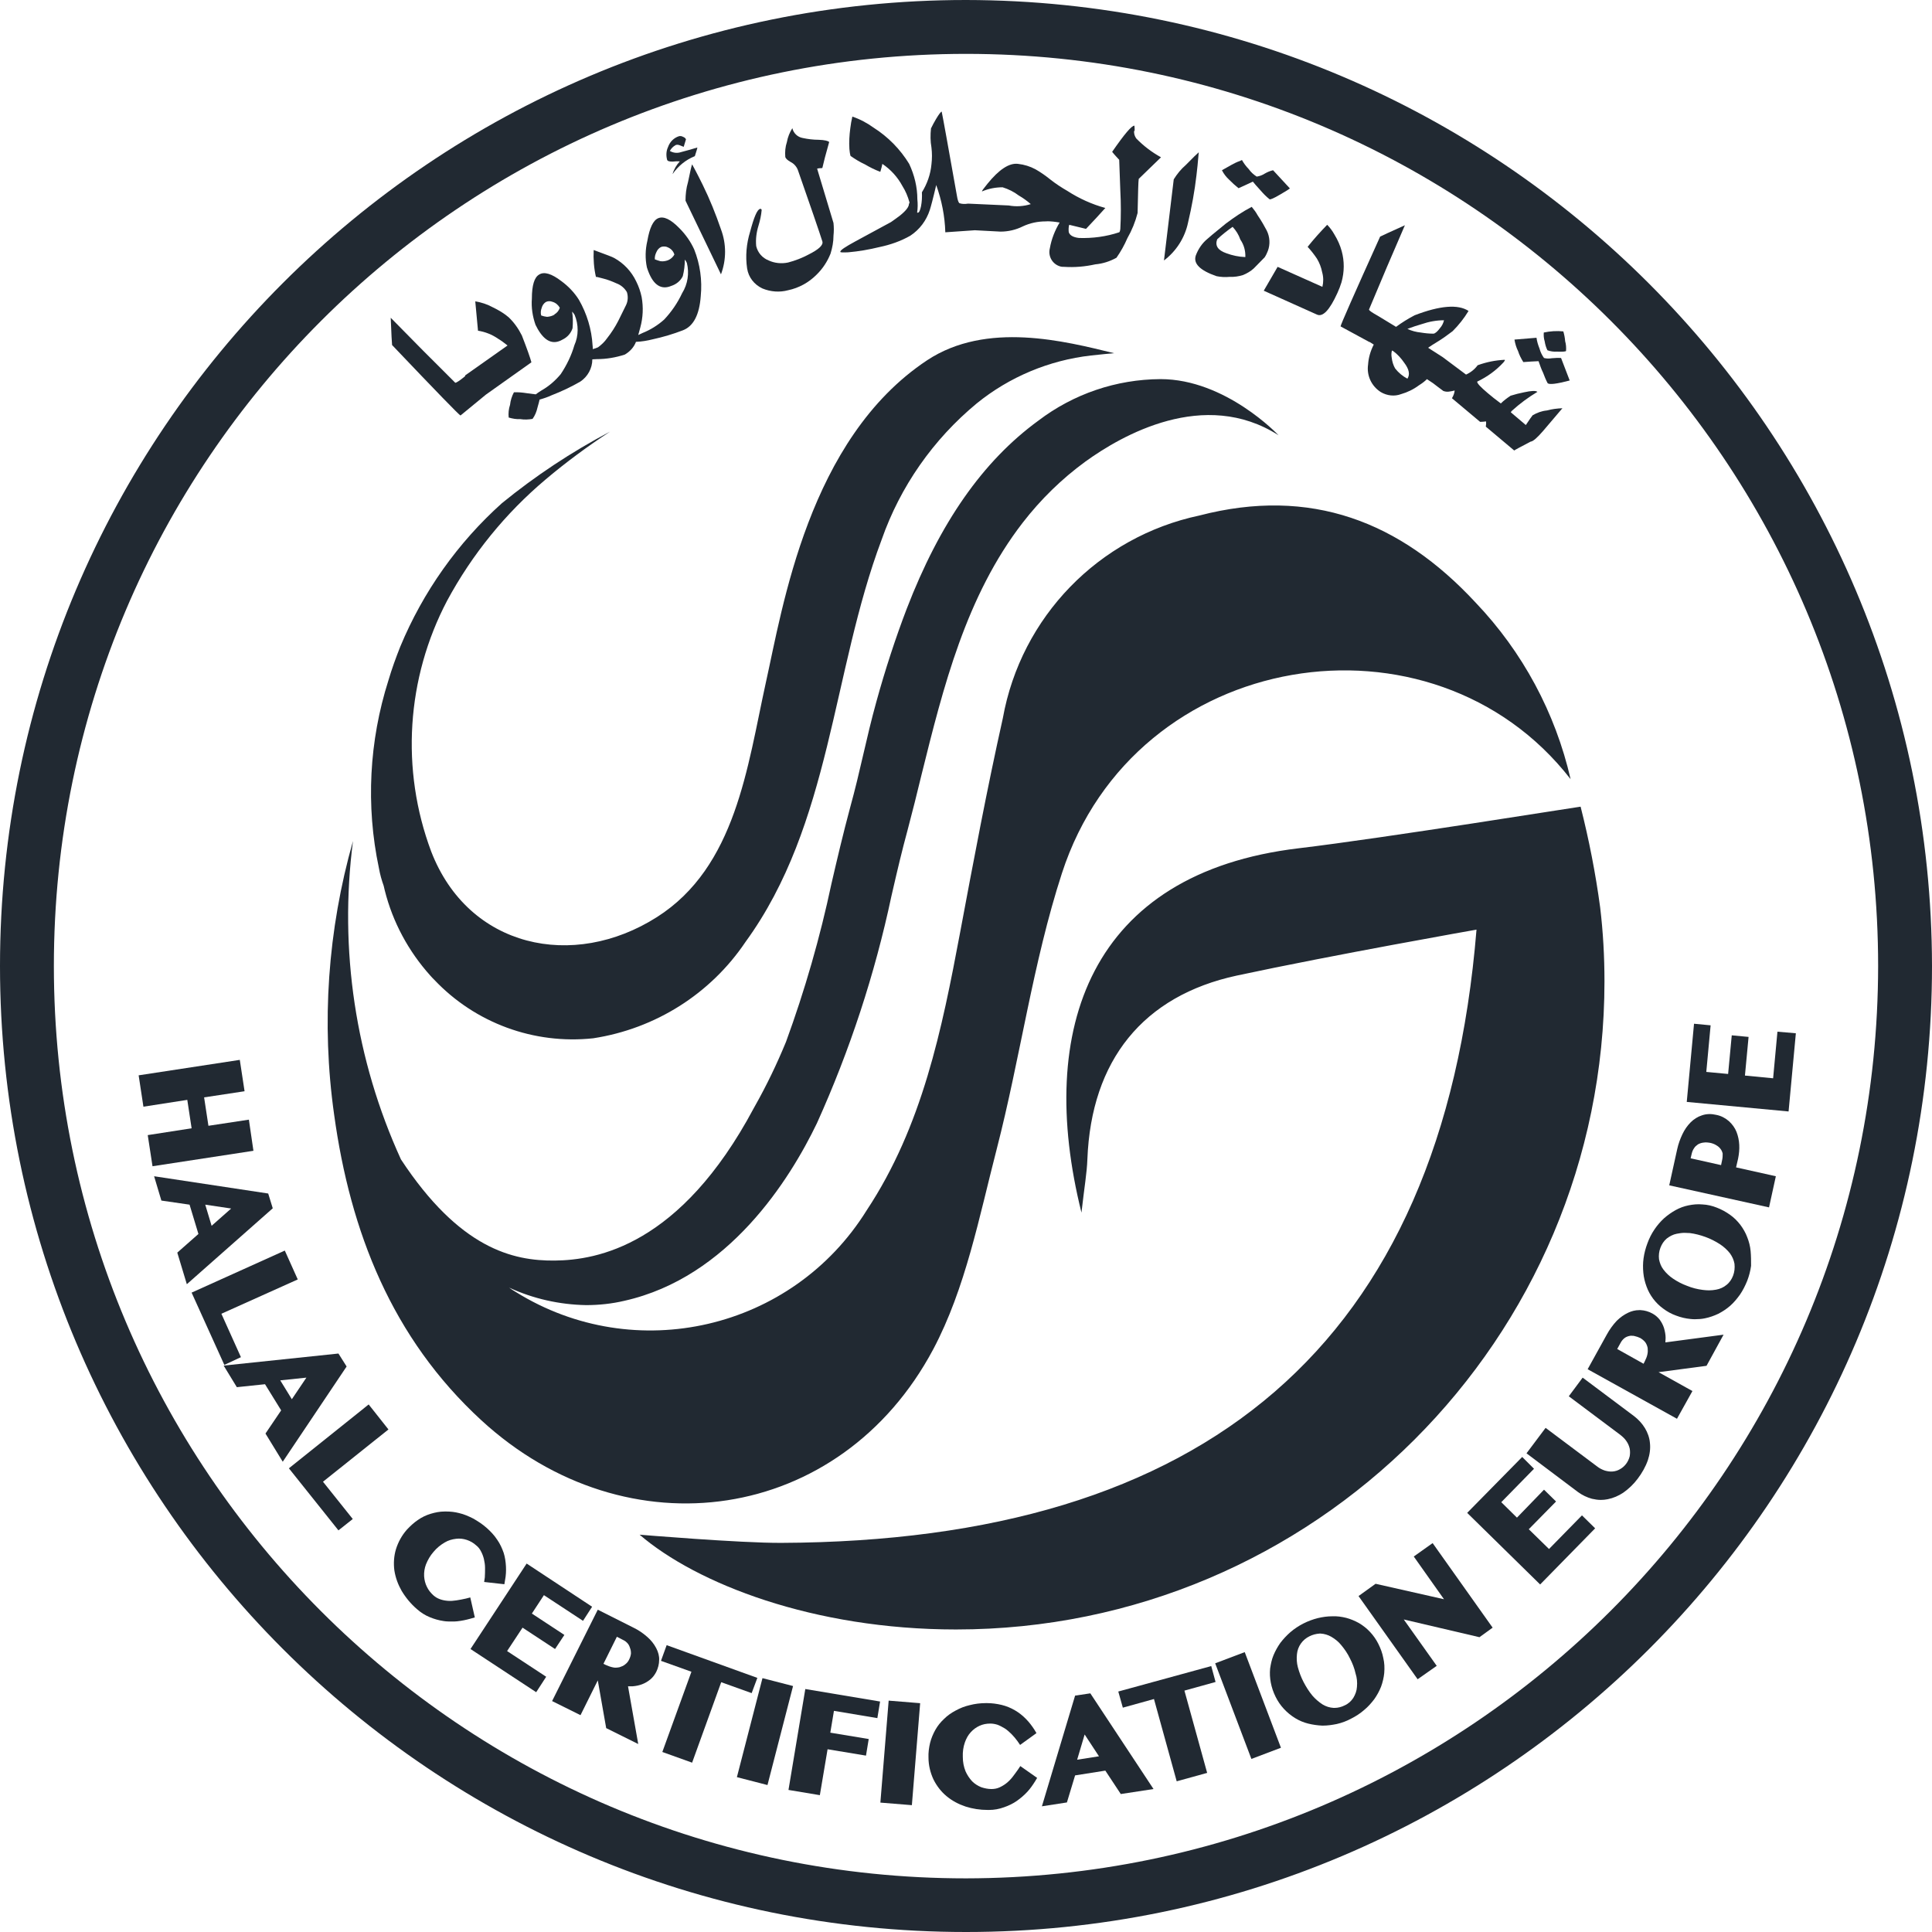 <?xml version="1.0" encoding="utf-8"?>
<!-- Generator: Adobe Illustrator 26.3.1, SVG Export Plug-In . SVG Version: 6.00 Build 0)  -->
<svg version="1.1" id="Layer_1" xmlns="http://www.w3.org/2000/svg" xmlns:xlink="http://www.w3.org/1999/xlink" x="0px" y="0px"
	 viewBox="0 0 85 85" style="enable-background:new 0 0 85 85;" xml:space="preserve">
<style type="text/css">
	.st0{clip-path:url(#SVGID_00000016779736262135445960000001002793553160015247_);}
	.st1{fill:#212932;}
</style>
<g>
	<defs>
		<rect id="SVGID_1_" width="85" height="85"/>
	</defs>
	<clipPath id="SVGID_00000003103249123266075020000007646234308175206027_">
		<use xlink:href="#SVGID_1_"  style="overflow:visible;"/>
	</clipPath>
	<g id="Group_1" style="clip-path:url(#SVGID_00000003103249123266075020000007646234308175206027_);">
		<path id="Path_1" class="st1" d="M70.4,39.92c-0.2-1.49-0.49-2.97-0.86-4.43c-0.01-0.01-8.62,1.38-12.4,1.83
			c-9.17,1.09-11.58,7.93-9.56,16.03c0.13-1.15,0.24-1.75,0.26-2.35c0.17-4.35,2.45-7.19,6.58-8.08c4.24-0.91,10.54-2.02,10.54-2.02
			c-1.5,18.33-11.99,26.9-30.58,26.98c-1.82,0.01-6.24-0.36-6.24-0.36c2.5,2.15,7.64,4.17,13.92,4.17
			c15.75,0,28.53-12.77,28.53-28.52C70.59,42.09,70.53,41,70.4,39.92 M41.06,59.36c1.42-2.68,2.02-5.82,2.79-8.8
			c1.04-4.03,1.59-8.2,2.87-12.14c3.22-9.93,16.31-11.96,22.38-4.14c-0.67-2.92-2.11-5.6-4.18-7.77c-3.31-3.57-7.26-5.1-12.15-3.83
			c-4.43,0.94-7.85,4.46-8.65,8.92c-0.7,3.13-1.29,6.28-1.88,9.43c-0.8,4.26-1.66,8.52-4.11,12.22c-3.27,5.26-10.19,6.86-15.44,3.59
			c-0.1-0.06-0.2-0.12-0.29-0.19c1.06,0.49,2.22,0.75,3.39,0.77c0.56,0,1.13-0.06,1.68-0.19c4.59-1.03,7.28-5.34,8.47-7.81
			c1.45-3.21,2.55-6.56,3.28-10l0.06-0.26c0.2-0.87,0.41-1.76,0.65-2.64c0.21-0.8,0.42-1.62,0.61-2.42
			c0.96-3.87,1.96-7.88,4.46-11.11c0.79-1.02,1.71-1.92,2.75-2.68c1.59-1.15,5.23-3.25,8.5-1.16c0,0-2.32-2.47-5.19-2.47
			c-1.95,0.01-3.83,0.65-5.38,1.83c-2.44,1.78-4.33,4.49-5.79,8.28c-0.49,1.28-0.95,2.69-1.33,4.07c-0.22,0.79-0.41,1.6-0.59,2.38
			c-0.17,0.74-0.35,1.5-0.56,2.26c-0.32,1.19-0.58,2.3-0.83,3.38c-0.5,2.36-1.17,4.69-2,6.96c-0.4,0.97-0.85,1.91-1.37,2.83
			l-0.05,0.09c-3.23,6.05-6.9,6.68-8.75,6.7c-1.85,0.02-4.19-0.53-6.77-4.45c-2-4.38-2.73-9.23-2.11-14.01
			c-1.11,3.91-1.4,8.01-0.83,12.04c0.71,5.15,2.54,9.83,6.48,13.45C27.59,68.38,36.98,67.02,41.06,59.36 M16.88,38.97
			c0.02,0.07,0.03,0.14,0.05,0.21c0.35,1.39,1.04,2.67,2,3.74c0.06,0.07,0.12,0.13,0.18,0.19c1.8,1.9,4.38,2.85,6.99,2.57
			c2.73-0.42,5.16-1.95,6.7-4.24c3.77-5.18,3.8-11.88,5.99-17.7c0.82-2.34,2.27-4.41,4.18-5.99c1.44-1.17,3.19-1.9,5.03-2.11
			c0.99-0.1,0.24-0.03,1.02-0.1c-2.17-0.53-5.61-1.42-8.23,0.31c-5.22,3.46-6.36,10.89-7.1,14.2c-0.81,3.68-1.31,8.09-4.79,10.3
			c-3.68,2.34-8.29,1.36-9.93-2.89c-1.35-3.61-1.09-7.62,0.7-11.03c1.1-2.04,2.57-3.85,4.34-5.34c0.9-0.76,1.85-1.46,2.83-2.1
			c-1.69,0.89-3.29,1.95-4.76,3.15c-1.94,1.74-3.47,3.9-4.47,6.31c-0.19,0.48-0.37,0.97-0.52,1.48c-0.85,2.67-1,5.52-0.42,8.26
			C16.72,38.47,16.79,38.72,16.88,38.97"/>
		<path id="Path_2" class="st1" d="M42.5,0C19.03,0,0,19.03,0,42.5S19.03,85,42.5,85S85,65.97,85,42.5
			C84.97,19.04,65.96,0.03,42.5,0 M42.5,82.64c-22.17,0-40.13-17.97-40.13-40.14S20.33,2.37,42.5,2.37
			c22.17,0,40.13,17.97,40.13,40.13C82.61,64.66,64.65,82.61,42.5,82.64"/>
		<path id="Path_3" class="st1" d="M10.95,49.26l-1.78,0.27l-0.19-1.25l1.78-0.27l-0.21-1.38L6.1,47.31l0.21,1.38l1.93-0.3
			l0.19,1.25l-1.93,0.3l0.21,1.37l4.44-0.68L10.95,49.26z"/>
		<path id="Path_4" class="st1" d="M10.6,59.71l-0.86-1.91l3.36-1.51l-0.57-1.27l-4.1,1.85l1.44,3.18L10.6,59.71z"/>
		<path id="Path_5" class="st1" d="M16.22,61.79l-3.51,2.81l2.18,2.73l0.63-0.5l-1.31-1.64l2.88-2.3L16.22,61.79z"/>
		<path id="Path_6" class="st1" d="M20.89,71.16l-0.2-0.88l-0.19,0.05c-0.14,0.03-0.28,0.06-0.42,0.08
			c-0.13,0.02-0.25,0.03-0.38,0.02c-0.12-0.01-0.23-0.03-0.34-0.07c-0.11-0.04-0.2-0.09-0.29-0.17c-0.12-0.11-0.22-0.23-0.29-0.38
			c-0.07-0.14-0.11-0.3-0.12-0.46c-0.01-0.18,0.02-0.36,0.08-0.52c0.08-0.2,0.19-0.39,0.33-0.55c0.14-0.17,0.31-0.31,0.5-0.42
			c0.15-0.09,0.32-0.14,0.5-0.16c0.16-0.02,0.32,0,0.47,0.05c0.15,0.05,0.29,0.13,0.41,0.24c0.09,0.07,0.16,0.16,0.21,0.26
			c0.06,0.11,0.1,0.22,0.13,0.34c0.03,0.13,0.05,0.26,0.05,0.39c0,0.14,0,0.28-0.01,0.42L21.3,69.6l0.89,0.1l0.03-0.18
			c0.04-0.2,0.05-0.4,0.04-0.6c-0.01-0.2-0.04-0.41-0.1-0.6c-0.07-0.2-0.16-0.4-0.28-0.57c-0.13-0.2-0.29-0.37-0.47-0.53
			c-0.18-0.16-0.38-0.29-0.59-0.41c-0.2-0.1-0.4-0.19-0.62-0.24c-0.19-0.05-0.38-0.07-0.57-0.07h-0.07c-0.21,0-0.41,0.04-0.61,0.1
			c-0.2,0.06-0.39,0.15-0.56,0.27c-0.18,0.12-0.34,0.27-0.49,0.43c-0.22,0.25-0.38,0.54-0.48,0.86c-0.09,0.3-0.11,0.62-0.07,0.93
			c0.05,0.32,0.16,0.62,0.32,0.9c0.18,0.3,0.41,0.58,0.68,0.81c0.17,0.15,0.36,0.27,0.56,0.35c0.19,0.08,0.4,0.14,0.61,0.17
			c0.12,0.02,0.24,0.02,0.36,0.02c0.08,0,0.16,0,0.24-0.01c0.19-0.02,0.38-0.06,0.56-0.11L20.89,71.16z"/>
		<path id="Path_7" class="st1" d="M22.99,71.61l1.43,0.94l0.41-0.62l-1.43-0.94l0.53-0.81l1.72,1.13l0.4-0.62l-2.88-1.9l-2.47,3.76
			l2.89,1.9l0.44-0.68l-1.72-1.13L22.99,71.61z"/>
		<path id="Path_8" class="st1" d="M33.32,73.82l-3.99-1.44l-0.25,0.69l1.34,0.48l-1.28,3.53l1.31,0.47l1.28-3.54l1.34,0.48
			L33.32,73.82z"/>
		
			<rect id="Rectangle_1" x="31.43" y="75.47" transform="matrix(0.25 -0.968 0.968 0.25 -48.492 89.744)" class="st1" width="4.5" height="1.39"/>
		<path id="Path_9" class="st1" d="M34.69,78.75l1.38,0.23l0.34-2.02l1.69,0.28l0.12-0.73l-1.69-0.28l0.16-0.96l1.91,0.32l0.12-0.73
			l-3.29-0.55L34.69,78.75z"/>
		
			<rect id="Rectangle_2" x="37.35" y="76.47" transform="matrix(0.081 -0.997 0.997 0.081 -40.533 110.351)" class="st1" width="4.5" height="1.39"/>
		<path id="Path_10" class="st1" d="M44.79,77.85c-0.08,0.12-0.17,0.23-0.25,0.34c-0.08,0.1-0.17,0.19-0.27,0.27
			c-0.09,0.07-0.19,0.13-0.3,0.18c-0.11,0.05-0.23,0.07-0.35,0.07c-0.15,0-0.3-0.03-0.45-0.08c-0.15-0.06-0.29-0.15-0.4-0.26
			c-0.12-0.13-0.22-0.28-0.29-0.44c-0.08-0.2-0.12-0.41-0.12-0.63c-0.01-0.22,0.02-0.44,0.09-0.64c0.06-0.17,0.14-0.32,0.26-0.45
			c0.11-0.12,0.23-0.21,0.38-0.28c0.15-0.07,0.31-0.1,0.48-0.1c0.11,0,0.21,0.02,0.31,0.05c0.11,0.04,0.22,0.1,0.32,0.16
			c0.11,0.07,0.21,0.16,0.3,0.25c0.1,0.1,0.19,0.21,0.27,0.32l0.11,0.16l0.72-0.52l-0.09-0.15c-0.11-0.17-0.23-0.33-0.37-0.47
			c-0.29-0.3-0.66-0.52-1.07-0.62c-0.21-0.05-0.43-0.08-0.64-0.08h-0.06c-0.24,0-0.48,0.03-0.71,0.09
			c-0.22,0.05-0.42,0.13-0.62,0.24c-0.19,0.1-0.36,0.22-0.51,0.37c-0.15,0.14-0.28,0.3-0.38,0.48c-0.1,0.18-0.18,0.37-0.23,0.57
			c-0.05,0.21-0.08,0.43-0.07,0.65c0,0.33,0.08,0.66,0.22,0.96c0.14,0.28,0.33,0.53,0.57,0.73c0.25,0.21,0.54,0.36,0.84,0.46
			c0.31,0.1,0.64,0.15,0.97,0.15h0.07c0.22,0,0.44-0.04,0.66-0.12c0.2-0.07,0.39-0.16,0.56-0.28c0.17-0.12,0.32-0.25,0.46-0.4
			c0.13-0.14,0.24-0.3,0.34-0.46l0.09-0.15l-0.74-0.52L44.79,77.85z"/>
		<path id="Path_11" class="st1" d="M53.29,73.3l-4.09,1.12l0.2,0.71l1.37-0.38l1,3.62l1.34-0.37l-1-3.62l1.37-0.38L53.29,73.3z"/>
		
			<rect id="Rectangle_3" x="54.25" y="72.77" transform="matrix(0.935 -0.354 0.354 0.935 -23.021 24.343)" class="st1" width="1.39" height="4.5"/>
		<path id="Path_12" class="st1" d="M62.2,68.48l1.33,1.88l-3.01-0.68l-0.75,0.54l2.6,3.66l0.84-0.59l-1.45-2.04l3.33,0.78
			l0.58-0.42l-2.64-3.72L62.2,68.48z"/>
		<path id="Path_13" class="st1" d="M68.15,68.15l-0.89-0.87l1.2-1.22l-0.53-0.52l-1.19,1.23l-0.69-0.68l1.44-1.47l-0.52-0.52
			l-2.42,2.46l3.21,3.15l2.42-2.47l-0.58-0.57L68.15,68.15z"/>
		<path id="Path_14" class="st1" d="M71.9,62.31l-2.27-1.7l-0.61,0.82l2.27,1.7c0.1,0.08,0.2,0.17,0.27,0.28
			c0.07,0.1,0.11,0.2,0.14,0.32c0.02,0.11,0.02,0.22,0,0.34c-0.06,0.24-0.21,0.45-0.43,0.57c-0.1,0.06-0.21,0.09-0.32,0.1
			c-0.12,0.01-0.23-0.01-0.34-0.04c-0.12-0.04-0.24-0.1-0.34-0.18l-2.27-1.7l-0.84,1.12l2.26,1.7c0.19,0.14,0.4,0.24,0.62,0.3
			c0.13,0.03,0.26,0.05,0.39,0.05c0.1,0,0.2-0.01,0.3-0.03c0.25-0.05,0.48-0.15,0.69-0.29c0.24-0.17,0.45-0.37,0.63-0.61
			c0.19-0.25,0.35-0.53,0.45-0.82c0.08-0.24,0.12-0.5,0.09-0.76c-0.02-0.23-0.1-0.45-0.22-0.65C72.24,62.62,72.08,62.45,71.9,62.31"
			/>
		<path id="Path_15" class="st1" d="M78.2,45.39l-0.19,2.05l-1.24-0.12l0.16-1.7l-0.74-0.07l-0.16,1.7l-0.96-0.09l0.19-2.05
			l-0.73-0.07l-0.32,3.44l4.48,0.42l0.32-3.44L78.2,45.39z"/>
		<path id="Path_16" class="st1" d="M14.89,59.55l-5.05,0.53l0.58,0.95l1.24-0.13l0.71,1.15l-0.69,1.02l0.76,1.24l2.81-4.19
			L14.89,59.55z M12.84,61.56l-0.51-0.83l1.15-0.12L12.84,61.56z"/>
		<path id="Path_17" class="st1" d="M28.87,72.51c-0.1-0.19-0.23-0.35-0.39-0.49c-0.19-0.17-0.4-0.31-0.63-0.42l-1.55-0.78
			l-2.01,4.02l1.25,0.62l0.76-1.53l0.37,2.1l1.41,0.7l-0.45-2.54c0.07,0,0.13,0,0.2,0c0.14-0.01,0.29-0.04,0.42-0.09
			c0.13-0.05,0.25-0.12,0.36-0.21c0.11-0.09,0.19-0.2,0.26-0.33c0.08-0.16,0.13-0.35,0.13-0.53C29.01,72.87,28.96,72.68,28.87,72.51
			 M27.76,72.75c-0.01,0.09-0.04,0.18-0.08,0.26c-0.04,0.09-0.1,0.16-0.18,0.22c-0.07,0.06-0.15,0.09-0.24,0.12
			c-0.05,0.01-0.11,0.02-0.16,0.02c-0.04,0-0.08,0-0.12-0.01c-0.11-0.02-0.22-0.06-0.33-0.11l-0.1-0.05l0.59-1.19l0.29,0.15
			c0.07,0.03,0.14,0.09,0.19,0.15c0.05,0.06,0.08,0.13,0.1,0.2C27.75,72.58,27.76,72.66,27.76,72.75"/>
		<path id="Path_18" class="st1" d="M47.97,74.5l-0.67,0.1l-1.46,4.87l1.1-0.17l0.36-1.19l1.33-0.21l0.68,1.03l1.44-0.22L47.97,74.5
			z M47.39,77.42l0.33-1.11l0.63,0.96L47.39,77.42z"/>
		<path id="Path_19" class="st1" d="M60.86,72.95c-0.04-0.22-0.12-0.43-0.22-0.63c-0.19-0.38-0.49-0.7-0.85-0.91
			c-0.18-0.1-0.37-0.18-0.56-0.23c-0.2-0.05-0.41-0.08-0.61-0.07c-0.22,0-0.43,0.03-0.64,0.08c-0.44,0.11-0.86,0.32-1.21,0.62
			c-0.16,0.14-0.31,0.3-0.44,0.47c-0.12,0.17-0.22,0.35-0.3,0.54c-0.08,0.19-0.12,0.39-0.15,0.59c-0.02,0.21-0.01,0.41,0.03,0.62
			c0.04,0.21,0.11,0.42,0.21,0.62c0.19,0.39,0.49,0.71,0.86,0.94c0.18,0.11,0.37,0.19,0.57,0.24c0.2,0.05,0.41,0.08,0.62,0.09h0.03
			c0.21,0,0.41-0.03,0.61-0.07c0.22-0.05,0.44-0.13,0.64-0.24c0.2-0.1,0.4-0.23,0.57-0.38c0.17-0.14,0.31-0.3,0.44-0.47
			c0.12-0.17,0.22-0.35,0.3-0.55c0.07-0.19,0.12-0.4,0.14-0.6C60.92,73.37,60.91,73.16,60.86,72.95 M59.7,74.22
			c-0.01,0.17-0.07,0.33-0.16,0.48c-0.09,0.14-0.22,0.26-0.38,0.33c-0.14,0.07-0.29,0.11-0.44,0.11h-0.05
			c-0.17-0.01-0.33-0.06-0.48-0.15c-0.17-0.11-0.32-0.24-0.45-0.39c-0.15-0.18-0.28-0.39-0.39-0.6c-0.11-0.21-0.19-0.43-0.25-0.65
			c-0.05-0.19-0.06-0.38-0.04-0.57c0.03-0.34,0.24-0.64,0.55-0.79c0.14-0.07,0.29-0.11,0.45-0.12h0.04
			c0.17,0.01,0.33,0.06,0.47,0.14c0.17,0.1,0.32,0.22,0.44,0.37c0.15,0.18,0.28,0.37,0.38,0.58c0.11,0.21,0.2,0.44,0.25,0.67
			C59.7,73.81,59.72,74.01,59.7,74.22"/>
		<path id="Path_20" class="st1" d="M75.83,58.72l-2.56,0.34c0-0.07,0.01-0.13,0.01-0.2c0-0.14-0.03-0.29-0.07-0.43
			c-0.04-0.13-0.11-0.26-0.19-0.37c-0.09-0.11-0.19-0.2-0.32-0.27c-0.16-0.09-0.34-0.14-0.52-0.15h-0.06
			c-0.17,0-0.33,0.04-0.48,0.11c-0.19,0.09-0.36,0.21-0.51,0.36c-0.17,0.18-0.32,0.39-0.44,0.61l-0.84,1.52l3.93,2.18l0.68-1.22
			l-1.49-0.83l2.11-0.28L75.83,58.72z M72.48,59.58c-0.02,0.11-0.07,0.22-0.12,0.32L72.31,60l-1.16-0.65l0.16-0.29
			c0.04-0.07,0.09-0.13,0.15-0.18c0.06-0.05,0.13-0.08,0.21-0.1c0.04-0.01,0.09-0.02,0.14-0.01c0.04,0,0.07,0,0.1,0.01
			c0.09,0.02,0.18,0.05,0.26,0.09c0.08,0.05,0.16,0.11,0.22,0.19c0.05,0.07,0.08,0.15,0.1,0.24C72.5,59.4,72.5,59.49,72.48,59.58"/>
		<path id="Path_21" class="st1" d="M77.02,55.04c-0.02-0.21-0.07-0.41-0.15-0.61c-0.07-0.19-0.18-0.38-0.3-0.54
			c-0.13-0.17-0.28-0.32-0.45-0.44c-0.18-0.13-0.38-0.24-0.59-0.32c-0.2-0.08-0.41-0.13-0.63-0.14c-0.21-0.02-0.41,0-0.61,0.04
			c-0.2,0.04-0.39,0.11-0.57,0.21c-0.18,0.1-0.35,0.22-0.51,0.36c-0.16,0.15-0.3,0.31-0.42,0.49c-0.13,0.19-0.23,0.39-0.31,0.61
			c-0.08,0.21-0.14,0.44-0.17,0.66c-0.03,0.21-0.03,0.43-0.01,0.64c0.02,0.21,0.07,0.41,0.14,0.6c0.14,0.39,0.4,0.73,0.73,0.97
			c0.17,0.13,0.37,0.24,0.57,0.31c0.21,0.08,0.42,0.13,0.64,0.15c0.07,0.01,0.13,0.01,0.2,0.01c0.14,0,0.29-0.01,0.43-0.04
			c0.2-0.04,0.4-0.11,0.59-0.2c0.19-0.1,0.36-0.21,0.52-0.35c0.16-0.14,0.3-0.31,0.43-0.49c0.13-0.19,0.23-0.39,0.32-0.61
			c0.08-0.21,0.14-0.43,0.17-0.66C77.04,55.47,77.04,55.26,77.02,55.04 M76.25,56.12c-0.06,0.16-0.16,0.31-0.29,0.41
			c-0.13,0.11-0.29,0.18-0.46,0.21c-0.11,0.02-0.21,0.03-0.32,0.03c-0.09,0-0.18-0.01-0.27-0.02c-0.24-0.03-0.47-0.09-0.69-0.18
			c-0.22-0.08-0.43-0.19-0.62-0.32c-0.16-0.11-0.3-0.24-0.42-0.4c-0.1-0.13-0.16-0.29-0.19-0.45c-0.02-0.17,0-0.34,0.06-0.5
			c0.06-0.16,0.15-0.3,0.28-0.41c0.13-0.1,0.28-0.18,0.44-0.21c0.11-0.02,0.22-0.04,0.34-0.04c0.08,0,0.16,0.01,0.24,0.01
			c0.23,0.03,0.46,0.09,0.68,0.17c0.22,0.08,0.44,0.19,0.64,0.32c0.17,0.11,0.32,0.25,0.44,0.4c0.1,0.14,0.17,0.29,0.2,0.46
			C76.33,55.79,76.31,55.96,76.25,56.12"/>
		<path id="Path_22" class="st1" d="M76.38,51.36l0.09-0.39c0.04-0.2,0.06-0.4,0.05-0.6c-0.01-0.2-0.05-0.39-0.12-0.57
			c-0.07-0.18-0.19-0.34-0.33-0.47c-0.16-0.14-0.35-0.24-0.56-0.28C75.3,49,75.08,49,74.88,49.07c-0.19,0.06-0.36,0.17-0.5,0.31
			c-0.15,0.15-0.27,0.33-0.36,0.52c-0.1,0.21-0.18,0.43-0.23,0.66l-0.35,1.59l4.39,0.97l0.3-1.37L76.38,51.36z M75.77,51.02
			l-0.05,0.24l-1.34-0.3l0.05-0.21c0.02-0.08,0.05-0.16,0.1-0.23c0.04-0.07,0.1-0.12,0.17-0.17c0.07-0.04,0.15-0.07,0.24-0.08
			c0.03,0,0.07-0.01,0.1-0.01c0.07,0,0.13,0.01,0.2,0.02c0.09,0.02,0.18,0.05,0.26,0.1c0.07,0.04,0.14,0.09,0.19,0.16
			c0.05,0.06,0.08,0.13,0.1,0.21C75.79,50.84,75.79,50.93,75.77,51.02"/>
		<path id="Path_23" class="st1" d="M23.38,15.94c-0.05-0.19-0.19-0.59-0.42-1.18c-0.15-0.3-0.34-0.57-0.58-0.8
			c-0.21-0.18-0.45-0.32-0.7-0.44c-0.24-0.13-0.5-0.22-0.77-0.26c0.07,0.76,0.11,1.19,0.12,1.29c0.32,0.05,0.62,0.17,0.88,0.35
			c0.15,0.09,0.28,0.19,0.42,0.3l-1.87,1.32l0.01,0.02l-0.03,0.03c-0.22,0.18-0.36,0.27-0.41,0.27c-0.96-0.95-1.91-1.91-2.84-2.86
			c0.03,0.73,0.05,1.13,0.06,1.2c1.96,2.06,2.96,3.09,3.01,3.1l1.12-0.92l0,0L23.38,15.94z"/>
		<path id="Path_24" class="st1" d="M29.89,10.04C29.51,9.65,29.2,9.5,28.96,9.6c-0.22,0.09-0.38,0.42-0.48,1
			c-0.09,0.38-0.1,0.78-0.02,1.16c0.02,0.06,0.04,0.13,0.07,0.2c0.23,0.59,0.57,0.8,1,0.62c0.22-0.07,0.41-0.22,0.51-0.43
			c0.06-0.24,0.09-0.48,0.09-0.73c0.04,0.05,0.07,0.1,0.09,0.15c0.11,0.45,0.04,0.93-0.21,1.33c-0.2,0.43-0.47,0.82-0.79,1.16
			c-0.28,0.25-0.6,0.45-0.95,0.59c-0.07,0.03-0.13,0.06-0.19,0.09c0.03-0.1,0.06-0.21,0.09-0.33c0.12-0.44,0.14-0.89,0.06-1.34
			c-0.05-0.24-0.13-0.47-0.24-0.69c-0.21-0.44-0.55-0.8-0.97-1.03c-0.06-0.04-0.36-0.15-0.9-0.35c-0.02,0.4,0.01,0.8,0.1,1.19
			c-0.01-0.02,0.09,0,0.3,0.06c0.21,0.05,0.41,0.13,0.61,0.22c0.19,0.07,0.35,0.21,0.45,0.38c0.06,0.19,0.05,0.4-0.04,0.58
			l-0.34,0.69c-0.14,0.27-0.3,0.52-0.49,0.76c-0.11,0.16-0.25,0.29-0.4,0.4c-0.07,0.03-0.15,0.06-0.23,0.08c0-0.06,0-0.11-0.01-0.17
			c-0.04-0.7-0.25-1.39-0.6-2c-0.2-0.32-0.47-0.6-0.77-0.82c-0.43-0.33-0.76-0.43-0.98-0.29c-0.21,0.12-0.32,0.47-0.32,1.06
			c-0.03,0.39,0.03,0.78,0.16,1.15c0.03,0.06,0.06,0.12,0.1,0.19c0.32,0.55,0.68,0.7,1.09,0.46c0.21-0.1,0.37-0.28,0.44-0.5
			c0.02-0.24,0.02-0.49-0.02-0.73c0.04,0.04,0.08,0.09,0.11,0.14c0.18,0.43,0.18,0.92-0.01,1.34c-0.13,0.45-0.34,0.88-0.6,1.27
			c-0.24,0.29-0.53,0.54-0.85,0.72c-0.1,0.06-0.18,0.12-0.25,0.17c-0.09-0.01-0.22-0.03-0.39-0.05c-0.19-0.03-0.38-0.05-0.57-0.04
			c-0.09,0.17-0.15,0.36-0.17,0.55c-0.06,0.18-0.08,0.37-0.06,0.56c0.17,0.05,0.34,0.08,0.51,0.07c0.18,0.03,0.36,0.02,0.54-0.01
			c0.11-0.15,0.18-0.33,0.22-0.51c0.04-0.14,0.07-0.25,0.09-0.34c0.18-0.05,0.36-0.11,0.53-0.19c0.44-0.17,0.86-0.37,1.26-0.6
			c0.33-0.22,0.53-0.59,0.53-0.98l0.2-0.01c0.42,0,0.83-0.07,1.23-0.2c0.22-0.13,0.4-0.32,0.49-0.56c0.25-0.01,0.49-0.05,0.73-0.11
			c0.46-0.1,0.9-0.23,1.34-0.4c0.46-0.18,0.72-0.68,0.78-1.5c0.07-0.7-0.03-1.41-0.29-2.06C30.38,10.62,30.16,10.31,29.89,10.04
			 M29.39,11.45c-0.11,0.04-0.23,0.06-0.34,0.04c-0.08-0.02-0.16-0.05-0.24-0.08c-0.01-0.11,0.02-0.22,0.07-0.32
			c0.04-0.1,0.12-0.19,0.22-0.23c0.1-0.03,0.21-0.02,0.3,0.03c0.13,0.06,0.23,0.17,0.27,0.31C29.61,11.31,29.51,11.4,29.39,11.45
			 M24.4,13.84c-0.1,0.06-0.21,0.09-0.33,0.1c-0.09-0.01-0.18-0.03-0.26-0.06c-0.03-0.11-0.02-0.22,0.02-0.33
			c0.03-0.11,0.09-0.2,0.18-0.26c0.09-0.05,0.2-0.05,0.3-0.01c0.14,0.04,0.25,0.14,0.32,0.26c-0.04,0.12-0.12,0.23-0.24,0.29"/>
		<path id="Path_25" class="st1" d="M29.59,7.11C29.7,7.1,29.8,7.09,29.91,7.1c-0.15,0.16-0.26,0.35-0.32,0.56
			c0.24-0.35,0.58-0.63,0.98-0.79c0.07-0.22,0.11-0.34,0.11-0.38c-0.27,0.08-0.51,0.15-0.71,0.2c-0.17,0.06-0.35,0.04-0.5-0.05
			c0.06-0.11,0.15-0.2,0.26-0.26c0.06-0.02,0.12-0.01,0.17,0.01l0.18,0.07l0.1-0.33c-0.02-0.05-0.07-0.09-0.13-0.11
			C30,5.99,29.94,5.98,29.88,5.99c-0.23,0.07-0.41,0.25-0.49,0.48c-0.08,0.17-0.09,0.37-0.04,0.56C29.37,7.09,29.45,7.11,29.59,7.11
			"/>
		<path id="Path_26" class="st1" d="M30.92,8.14c-0.1-0.2-0.25-0.51-0.47-0.91c-0.03,0.08-0.09,0.34-0.18,0.78
			c-0.08,0.27-0.11,0.54-0.11,0.82l1.56,3.24c0.24-0.64,0.24-1.34,0-1.98C31.49,9.42,31.23,8.77,30.92,8.14"/>
		<path id="Path_27" class="st1" d="M35.95,7.42c0.04-0.01,0.08-0.02,0.12-0.02c0.04,0,0.08,0,0.11-0.01
			c0.05-0.23,0.15-0.61,0.3-1.14c-0.04-0.05-0.19-0.09-0.46-0.1c-0.24,0-0.48-0.03-0.71-0.08c-0.22-0.04-0.4-0.21-0.45-0.43
			c-0.12,0.19-0.2,0.39-0.24,0.61c-0.07,0.21-0.09,0.44-0.07,0.66c0.02,0.07,0.1,0.14,0.24,0.22c0.16,0.08,0.28,0.23,0.33,0.4
			l0.67,1.93c0.21,0.61,0.34,1,0.39,1.16c0.05,0.16-0.15,0.35-0.61,0.58c-0.28,0.15-0.59,0.27-0.9,0.35
			c-0.29,0.06-0.59,0.03-0.85-0.09c-0.28-0.11-0.48-0.34-0.55-0.63c-0.03-0.3,0.01-0.61,0.1-0.9c0.07-0.23,0.12-0.46,0.14-0.69
			c-0.01-0.04-0.03-0.06-0.07-0.05c-0.13,0.03-0.27,0.37-0.44,1.01c-0.16,0.52-0.21,1.07-0.13,1.61c0.06,0.39,0.31,0.71,0.67,0.88
			c0.36,0.15,0.76,0.18,1.13,0.08c0.48-0.1,0.91-0.34,1.25-0.68c0.27-0.26,0.48-0.58,0.62-0.93c0.08-0.26,0.13-0.52,0.13-0.79
			c0.02-0.19,0.02-0.37,0-0.56L35.95,7.42z"/>
		<path id="Path_28" class="st1" d="M49.92,5.76c0-0.08,0-0.15-0.01-0.23c-0.12-0.01-0.44,0.37-0.98,1.15
			c0.11,0.14,0.22,0.25,0.31,0.35l0.05,1.37c0.03,0.55,0.03,1.11,0,1.67c-0.01,0.09-0.03,0.14-0.05,0.15
			c-0.57,0.19-1.17,0.27-1.77,0.25c-0.26-0.03-0.41-0.12-0.45-0.26c-0.01-0.11-0.01-0.21,0.02-0.32c0.41,0.1,0.66,0.16,0.74,0.18
			c0.34-0.36,0.62-0.66,0.85-0.92c-0.59-0.16-1.16-0.42-1.67-0.75c-0.26-0.15-0.52-0.32-0.76-0.51c-0.2-0.16-0.41-0.31-0.64-0.44
			c-0.24-0.13-0.5-0.21-0.77-0.24c-0.39-0.05-0.84,0.25-1.35,0.88c-0.18,0.22-0.26,0.33-0.23,0.33c0.28-0.12,0.59-0.18,0.9-0.18
			c0.26,0.08,0.5,0.2,0.71,0.36c0.19,0.11,0.37,0.24,0.53,0.38c-0.31,0.1-0.65,0.12-0.97,0.06l-1.76-0.08h-0.04
			c-0.12,0.02-0.25,0.02-0.37-0.02c-0.04-0.03-0.08-0.14-0.11-0.33c-0.39-2.19-0.61-3.42-0.67-3.7c-0.03,0-0.12,0.11-0.25,0.33
			c-0.08,0.13-0.15,0.27-0.22,0.41c-0.03,0.28-0.03,0.56,0.02,0.84c0.03,0.25,0.03,0.49,0,0.74c-0.04,0.44-0.19,0.86-0.42,1.23
			c0.01,0.21,0,0.41-0.04,0.62c-0.04,0.18-0.08,0.27-0.14,0.28l-0.03-0.01c0.03-0.19,0.03-0.39,0.01-0.58
			c0-0.54-0.13-1.07-0.36-1.56c-0.39-0.64-0.93-1.19-1.56-1.59c-0.29-0.21-0.61-0.38-0.94-0.49c-0.04,0.17-0.07,0.34-0.09,0.51
			c-0.04,0.3-0.06,0.61-0.04,0.91c0.01,0.1,0.02,0.21,0.05,0.31c0.2,0.14,0.41,0.27,0.63,0.37c0.22,0.13,0.44,0.24,0.68,0.33
			c0.05-0.17,0.08-0.28,0.09-0.35c0.37,0.25,0.67,0.58,0.88,0.97c0.14,0.22,0.24,0.46,0.31,0.71c0.01,0.03,0,0.05-0.02,0.08
			c0,0.13-0.13,0.3-0.39,0.51c-0.13,0.1-0.27,0.2-0.4,0.29l-1.55,0.84c-0.46,0.25-0.69,0.4-0.68,0.47c0,0.03,0.12,0.03,0.35,0.02
			c0.46-0.04,0.92-0.12,1.37-0.23c0.48-0.1,0.94-0.26,1.36-0.5c0.41-0.27,0.71-0.67,0.86-1.14c0.04-0.12,0.14-0.49,0.28-1.09
			c0.24,0.67,0.38,1.37,0.4,2.08l1.3-0.09l1.13,0.06c0.34,0,0.68-0.08,0.98-0.23c0.32-0.15,0.66-0.22,1.01-0.22
			c0.11-0.01,0.22,0,0.33,0.01c0.08,0.01,0.17,0.02,0.28,0.04c-0.21,0.35-0.36,0.73-0.43,1.13c-0.09,0.35,0.11,0.7,0.45,0.8
			c0.06,0.02,0.12,0.02,0.18,0.02c0.46,0.03,0.92-0.01,1.37-0.11c0.33-0.03,0.64-0.13,0.93-0.29c0.19-0.27,0.35-0.56,0.48-0.86
			c0.2-0.35,0.35-0.72,0.45-1.11c0.02-0.89,0.03-1.39,0.05-1.5l0.98-0.95c-0.4-0.22-0.77-0.5-1.09-0.83
			c-0.07-0.1-0.11-0.22-0.09-0.34"/>
		<path id="Path_29" class="st1" d="M52.74,6.7c-0.07,0.06-0.26,0.24-0.57,0.56c-0.21,0.18-0.38,0.39-0.53,0.63l-0.43,3.57
			c0.54-0.41,0.92-1,1.06-1.67c0.16-0.68,0.29-1.38,0.37-2.08C52.67,7.49,52.7,7.15,52.74,6.7"/>
		<path id="Path_30" class="st1" d="M55.78,11.04c0.11-0.29,0.09-0.62-0.05-0.9c-0.1-0.19-0.23-0.42-0.4-0.67
			c-0.07-0.13-0.16-0.25-0.26-0.37c-0.4,0.21-0.77,0.46-1.13,0.73c-0.52,0.42-0.79,0.65-0.82,0.68c-0.23,0.19-0.4,0.44-0.51,0.73
			c-0.12,0.36,0.19,0.66,0.91,0.91c0.19,0.04,0.39,0.05,0.59,0.03c0.2,0.01,0.39-0.02,0.58-0.08c0.17-0.07,0.34-0.17,0.47-0.29
			l0.48-0.49C55.7,11.23,55.74,11.14,55.78,11.04 M54.79,11.31c-0.29-0.01-0.57-0.07-0.84-0.17c-0.37-0.13-0.5-0.33-0.4-0.61
			c0.21-0.2,0.44-0.38,0.68-0.55c0.15,0.16,0.27,0.35,0.34,0.56C54.73,10.77,54.8,11.04,54.79,11.31"/>
		<path id="Path_31" class="st1" d="M54.49,8.28c0.23-0.1,0.44-0.2,0.63-0.29c0.05,0.07,0.17,0.2,0.35,0.4
			c0.12,0.14,0.25,0.27,0.39,0.38c0.04,0.01,0.19-0.05,0.44-0.2c0.21-0.12,0.36-0.21,0.45-0.28l-0.74-0.8
			c-0.13,0.03-0.25,0.08-0.37,0.15c-0.11,0.07-0.22,0.11-0.35,0.13c-0.14-0.09-0.26-0.2-0.35-0.33c-0.12-0.12-0.22-0.26-0.3-0.4
			c-0.06,0.03-0.12,0.06-0.19,0.08c-0.1,0.04-0.33,0.16-0.69,0.37c0.08,0.16,0.19,0.3,0.32,0.42C54.21,8.04,54.34,8.16,54.49,8.28"
			/>
		<path id="Path_32" class="st1" d="M59.03,11.05c-0.07-0.26-0.18-0.5-0.32-0.73c-0.09-0.16-0.19-0.3-0.32-0.43
			c-0.3,0.31-0.59,0.63-0.86,0.97c0.15,0.16,0.29,0.34,0.41,0.52c0.11,0.18,0.19,0.39,0.23,0.6c0.06,0.21,0.06,0.43,0.01,0.64
			l-1.97-0.88l-0.61,1.05l2.34,1.05c0.26,0.12,0.56-0.2,0.9-0.95c0.07-0.15,0.13-0.31,0.18-0.47
			C59.15,11.96,59.15,11.49,59.03,11.05"/>
		<path id="Path_33" class="st1" d="M68.05,18.06c-0.22,0.02-0.43,0.1-0.62,0.21c-0.04,0.05-0.15,0.2-0.3,0.43l-0.66-0.56
			c0.01-0.02,0.02-0.04,0.04-0.06c0.35-0.32,0.73-0.6,1.13-0.84c-0.07-0.06-0.27-0.05-0.59,0.02c-0.2,0.04-0.4,0.09-0.59,0.15
			c-0.15,0.1-0.3,0.21-0.43,0.34c-0.23-0.17-0.42-0.32-0.57-0.45c-0.32-0.27-0.48-0.44-0.47-0.51c0.44-0.21,0.83-0.49,1.16-0.85
			c0.06-0.08,0.08-0.11,0.04-0.11c-0.4,0.02-0.8,0.1-1.18,0.24c-0.13,0.18-0.31,0.32-0.51,0.41l-1.03-0.77l-0.64-0.41
			c0.1-0.07,0.24-0.16,0.42-0.27c0.23-0.14,0.45-0.3,0.66-0.46c0.27-0.27,0.5-0.56,0.7-0.89c-0.46-0.3-1.25-0.24-2.37,0.19
			c-0.29,0.15-0.56,0.32-0.82,0.51l-0.79-0.48c-0.25-0.14-0.39-0.23-0.4-0.28c0.52-1.25,1.05-2.49,1.58-3.71
			c-0.67,0.3-1.03,0.47-1.09,0.5c-1.17,2.59-1.75,3.91-1.74,3.95l1.27,0.69v-0.01l0.19,0.12c-0.14,0.27-0.23,0.57-0.25,0.88
			c-0.07,0.48,0.15,0.95,0.56,1.21c0.27,0.16,0.6,0.2,0.89,0.09c0.28-0.08,0.55-0.21,0.79-0.39c0.13-0.08,0.25-0.17,0.35-0.27
			l0.27,0.18c0,0,0.39,0.3,0.45,0.34c0.08,0.03,0.16,0.04,0.24,0.03c0.09-0.01,0.18-0.03,0.26-0.05c-0.01,0.12-0.06,0.24-0.12,0.34
			l1.24,1.04c0.09,0,0.17-0.01,0.26-0.02c0.01,0.08,0,0.15-0.01,0.23l1.25,1.05c0.02-0.02,0.26-0.15,0.72-0.39
			c0.11-0.01,0.29-0.17,0.55-0.47l0.85-1C68.5,17.97,68.27,18,68.05,18.06 M61.92,16.66c-0.21-0.11-0.39-0.26-0.54-0.45
			c-0.08-0.14-0.13-0.3-0.15-0.47c-0.02-0.11-0.02-0.21,0.01-0.32c0.02,0.01,0.04,0.02,0.06,0.03c0.19,0.14,0.35,0.32,0.48,0.51
			C62,16.25,62.04,16.48,61.92,16.66 M61.92,14.47c0.21-0.08,0.42-0.15,0.63-0.21c0.32-0.11,0.65-0.17,0.98-0.17
			c-0.03,0.13-0.09,0.25-0.18,0.35c-0.11,0.15-0.21,0.23-0.28,0.24c-0.19,0-0.38-0.02-0.56-0.05
			C62.31,14.61,62.11,14.56,61.92,14.47"/>
		<path id="Path_34" class="st1" d="M67.02,15.93c0.24-0.02,0.46-0.03,0.67-0.04c0.06,0.17,0.12,0.35,0.2,0.51
			c0.06,0.16,0.12,0.31,0.2,0.46c0.08,0.07,0.4,0.03,0.97-0.12l-0.38-0.99c-0.13-0.01-0.27,0-0.4,0.01
			c-0.12,0.02-0.24,0.02-0.35-0.01c-0.09-0.12-0.16-0.27-0.2-0.42c-0.06-0.15-0.11-0.31-0.13-0.47l-0.97,0.08
			c0.03,0.18,0.08,0.35,0.16,0.51C66.84,15.61,66.92,15.77,67.02,15.93"/>
		<path id="Path_35" class="st1" d="M68.08,15.41c0.13,0.05,0.28,0.07,0.42,0.06c0.24,0.01,0.38,0,0.4-0.03
			c0.01-0.15,0-0.29-0.04-0.43c-0.01-0.15-0.04-0.29-0.08-0.43c-0.29-0.03-0.58-0.01-0.86,0.05c-0.01,0.13,0,0.26,0.04,0.39
			C67.98,15.15,68.02,15.29,68.08,15.41"/>
		<path id="Path_36" class="st1" d="M11.8,52.51l-5.02-0.76l0.32,1.07L8.34,53l0.39,1.29L7.8,55.11l0.42,1.39L12,53.16L11.8,52.51z
			 M9.31,53.93L9.03,53l1.14,0.17L9.31,53.93z"/>
	</g>
</g>
</svg>
